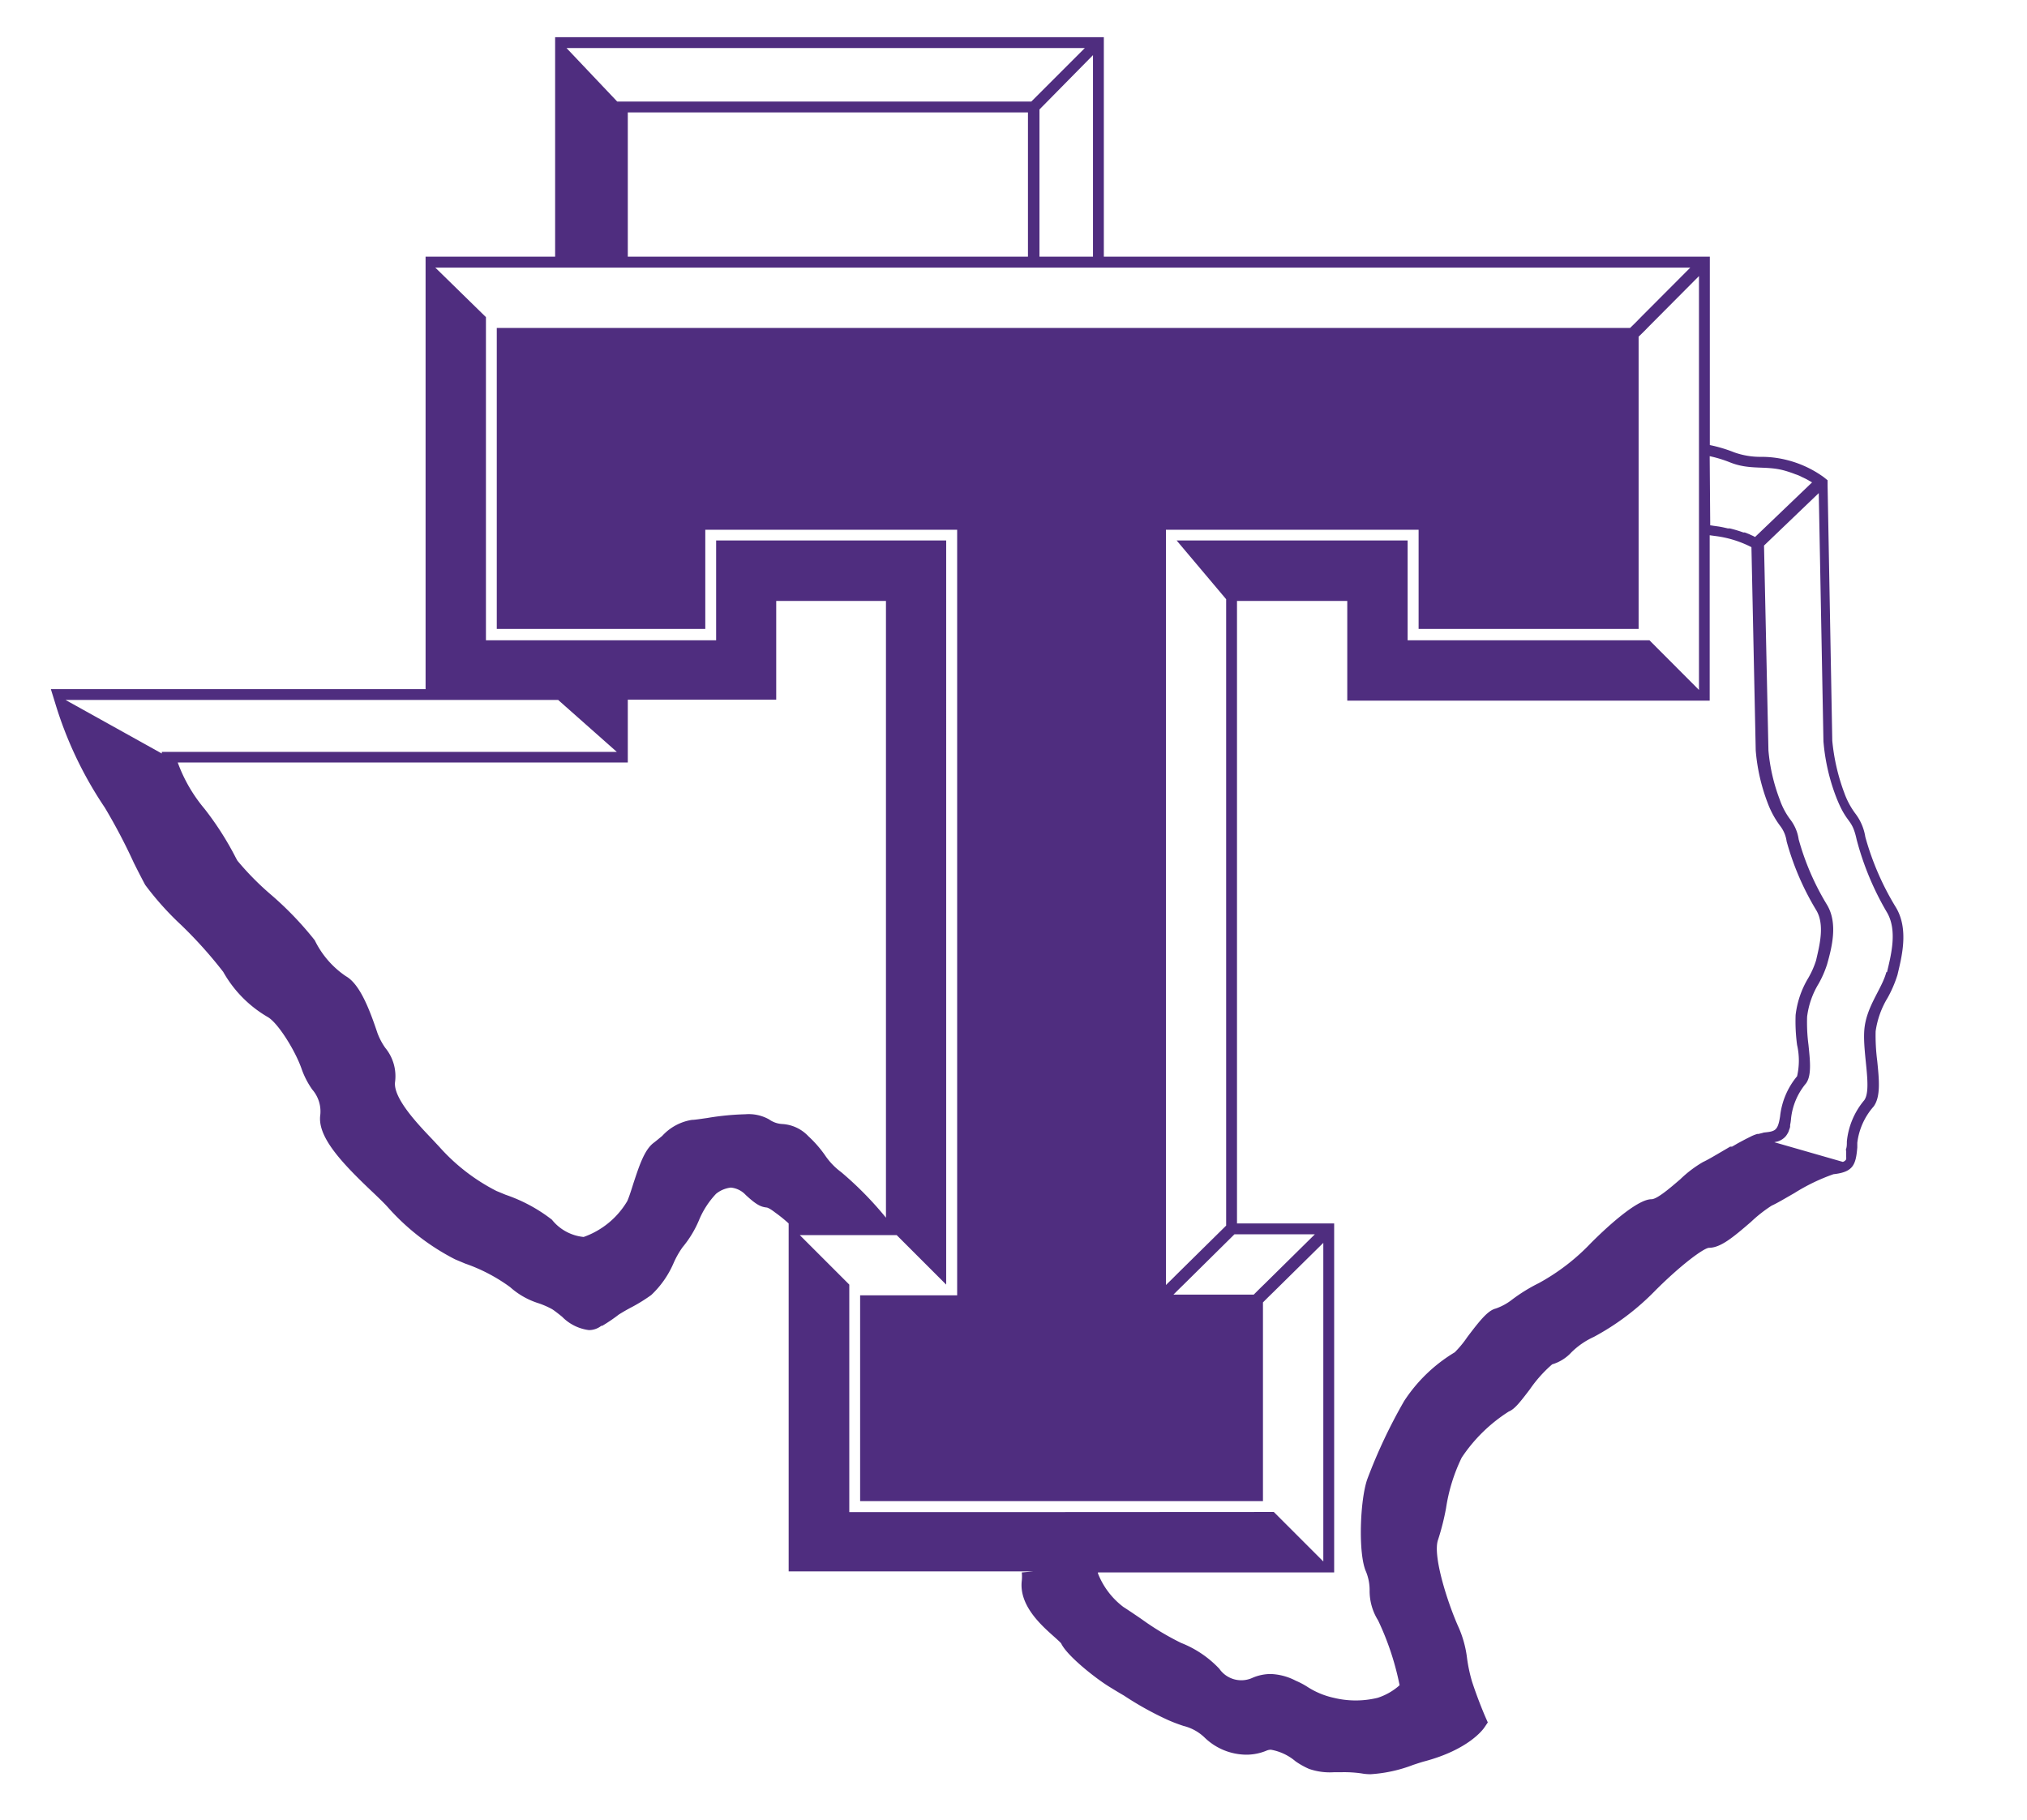 <?xml version="1.0" encoding="utf-8"?>
<svg xmlns="http://www.w3.org/2000/svg" id="Layer_1" data-name="Layer 1" viewBox="0 0 151.46 136">
  <defs>
    <style>.cls-1{fill:#4f2d7f;}</style>
  </defs>
  <path class="cls-1" d="M141.64,67.77a20.59,20.59,0,0,1-2.26-5.22,3.87,3.87,0,0,0-.76-1.77,5.91,5.91,0,0,1-.82-1.55,15.11,15.11,0,0,1-.89-3.88l-.35-19.08v-.38l-.3-.24a8,8,0,0,0-2.69-1.26,7.78,7.78,0,0,0-1.95-.25,5.76,5.76,0,0,1-2.05-.34,10.68,10.68,0,0,0-1.81-.54V19.18H82.48V2.78h-41v16.4H31.8V51.5h-28l.31,1a28.88,28.88,0,0,0,3.72,7.85A43,43,0,0,1,10,64.48c.35.7.66,1.3.85,1.65a22.14,22.14,0,0,0,2.69,3,32.55,32.55,0,0,1,3.14,3.5A9,9,0,0,0,20,76c.78.44,2.1,2.58,2.55,3.92a6.37,6.37,0,0,0,.78,1.5,2.49,2.49,0,0,1,.6,1.92c-.22,1.65,1.66,3.62,4,5.83.44.42.82.79,1.06,1.06A17.14,17.14,0,0,0,34,94.11l.76.32a12.72,12.72,0,0,1,3.36,1.76,5.77,5.77,0,0,0,2.14,1.21,6.27,6.27,0,0,1,1,.44c.23.15.49.36.74.56a3.4,3.4,0,0,0,2,1,1.5,1.5,0,0,0,.93-.32l.07,0a12.38,12.38,0,0,0,1.25-.85c.34-.21.67-.4,1-.57a12.43,12.43,0,0,0,1.41-.88,7.14,7.14,0,0,0,1.65-2.34A6.61,6.61,0,0,1,51,93.21a8,8,0,0,0,1.22-2,6.44,6.44,0,0,1,1.29-2,2.14,2.14,0,0,1,1.1-.46,1.73,1.73,0,0,1,1.11.55c.81.75,1.13.89,1.57.94,0,0,.15,0,.64.38a10.56,10.56,0,0,1,1,.81v26h18.3l-.88.08a3.1,3.1,0,0,1,0,.61c-.22,1.83,1.41,3.3,2.39,4.17.2.18.47.42.55.52.42.92,2.63,2.67,3.69,3.3.29.18.62.38,1,.6a23.92,23.92,0,0,0,3.32,1.84c.43.19.8.32,1.13.43a3.46,3.46,0,0,1,1.56.85,4.52,4.52,0,0,0,3.12,1.3,3.92,3.92,0,0,0,1.52-.3.8.8,0,0,1,.34-.07,3.88,3.88,0,0,1,1.84.87,5.83,5.83,0,0,0,1,.56,4.72,4.72,0,0,0,1.88.25h.57a9.12,9.12,0,0,1,1.48.09,3.63,3.63,0,0,0,.67.06,10.67,10.67,0,0,0,3.19-.7c.31-.1.6-.2.83-.26,3.28-.87,4.38-2.37,4.49-2.54l.25-.37-.18-.41s-.53-1.21-1-2.65a11.65,11.65,0,0,1-.37-1.74,8.14,8.14,0,0,0-.61-2.26c-.79-1.73-2-5.41-1.55-6.61a18.52,18.52,0,0,0,.59-2.34,13.09,13.09,0,0,1,1.17-3.78,11.87,11.87,0,0,1,3.51-3.44c.44-.18.82-.66,1.58-1.66a9.88,9.88,0,0,1,1.67-1.87,3.17,3.17,0,0,0,1.44-.9,5.81,5.81,0,0,1,1.67-1.15,18.78,18.78,0,0,0,4.6-3.47c1.92-1.92,3.59-3.15,4-3.19.86,0,1.76-.74,3.15-1.94a10.35,10.35,0,0,1,1.54-1.21c.42-.19,1-.54,1.7-.94A14.48,14.48,0,0,1,137,87.75c1.49-.16,1.67-.72,1.78-2l0-.35A5,5,0,0,1,140,82.69c.54-.74.41-2,.27-3.4a14.66,14.66,0,0,1-.12-2.22,6.58,6.58,0,0,1,.9-2.51,9.08,9.08,0,0,0,.73-1.7C142.08,71.58,142.67,69.43,141.64,67.77ZM127.75,34.09a9.47,9.47,0,0,1,1.51.46c1.51.61,2.68.22,4.09.62.22.06.42.13.62.2l.18.07a3,3,0,0,1,.36.14l.16.08.31.15.11.06.31.18h0l-4.26,4.08-.15-.08-.16-.07-.12-.06-.34-.13-.11,0a9.7,9.7,0,0,0-1-.3l-.15,0c-.21-.05-.43-.1-.67-.14l-.65-.09Zm-.48-14.43h0ZM87.92,40.39l3.7,4.39V91.59l-3.69,3.64-.4.4-.41.4V39.59H106V47h16.44V25.16l.41-.4.4-.41,3.7-3.72V51.56l-3.7-3.71H105.18V40.39Zm4.33,51.85h6l-3.75,3.7-.32.31-.09.09-.41.41h-6l.41-.41h0l.41-.4,3.74-3.7ZM81.06,3.59l-4,4H46.12l-3.79-4Zm.61.53V19.18h-4v-11ZM76.81,8.4V19.18H46.91V8.4ZM4.9,52.31H41.71l4.38,3.88h-34l0,.12ZM58.46,84a1.87,1.87,0,0,1-1-.35,3.12,3.12,0,0,0-1.77-.38,20.09,20.09,0,0,0-2.85.28c-.5.07-.94.14-1.14.14a3.81,3.81,0,0,0-2.22,1.2c-.21.17-.42.35-.63.51-.71.52-1.11,1.8-1.51,3-.16.5-.31,1-.47,1.36a6.17,6.17,0,0,1-3.26,2.68,3.46,3.46,0,0,1-2.37-1.29,11.83,11.83,0,0,0-3.45-1.86l-.7-.29a14.53,14.53,0,0,1-4.24-3.27l-.55-.59c-1.1-1.15-2.94-3.09-2.78-4.29a3.33,3.33,0,0,0-.73-2.54,4.78,4.78,0,0,1-.59-1.12c-.62-1.86-1.34-3.67-2.36-4.24a6.86,6.86,0,0,1-2.32-2.68,24.7,24.7,0,0,0-3.32-3.45,21,21,0,0,1-2.46-2.5l-.1-.18a22.91,22.91,0,0,0-2.36-3.7,11.43,11.43,0,0,1-2-3.46H46.91V52.29H58V44.91H66.2V91a25.76,25.76,0,0,0-3.34-3.4,5.14,5.14,0,0,1-1.23-1.29,8.73,8.73,0,0,0-1.23-1.4A2.9,2.9,0,0,0,58.46,84Zm19.75,29H63.46V96l-3.7-3.7H67l3.7,3.7V40.39H53.51v7.46H36.31V23.7l-3.7-3.62L32.52,20H126.3l-3.69,3.7-.4.41-.41.4H37.12V47H52.7V39.59H71.52V96.8H64.27v15.38h30.1V97.33l.4-.4.41-.4,3.7-3.65v23.81l-3.7-3.7Zm53.55-28.35-.36.09-.09,0a3.22,3.22,0,0,0-.42.16h0l-.46.23,0,0-.45.24-.13.07-.24.14-.19.11-.09,0-.05,0-.58.34c-.58.34-1.12.66-1.45.81a8.8,8.8,0,0,0-1.7,1.29c-.69.59-1.72,1.49-2.15,1.49-1.13,0-3.54,2.29-4.52,3.27a15.81,15.81,0,0,1-3.9,3A12.61,12.61,0,0,0,113,97.11a4.21,4.21,0,0,1-1.24.68c-.6.15-1.22.94-2.12,2.13a7.77,7.77,0,0,1-.94,1.14,11.7,11.7,0,0,0-3.78,3.64,39.63,39.63,0,0,0-2.75,5.83c-.55,1.54-.7,5.59-.1,6.92a3.65,3.65,0,0,1,.27,1.38,4.14,4.14,0,0,0,.63,2.26,20.69,20.69,0,0,1,1.61,4.85,4.56,4.56,0,0,1-1.64.94,6.9,6.9,0,0,1-3.28,0,6,6,0,0,1-2-.84,5.9,5.9,0,0,0-.82-.43l-.12-.06a4.39,4.39,0,0,0-1.77-.45,3.48,3.48,0,0,0-1.35.28,2,2,0,0,1-2.49-.67,7.87,7.87,0,0,0-2.85-1.93A20.11,20.11,0,0,1,85.3,121c-.51-.35-1-.68-1.36-.91a5.8,5.8,0,0,1-1.9-2.51l0-.07H99.69V91.43H92.43V44.91h8.24v7.45h27.08V40l.52.07a8.13,8.13,0,0,1,2.6.82l.32,15.19a14.14,14.14,0,0,0,.89,3.92A6.82,6.82,0,0,0,133,61.7a2.43,2.43,0,0,1,.5,1.18A20.33,20.33,0,0,0,135.7,68c.68,1.1.24,2.71,0,3.77a6.55,6.55,0,0,1-.59,1.33,6.89,6.89,0,0,0-.94,2.76,13.16,13.16,0,0,0,.11,2.23,5.23,5.23,0,0,1,0,2.34,5.62,5.62,0,0,0-1.27,3C132.84,84.53,132.63,84.55,131.76,84.64Zm9.19-12c-.35,1.3-1.53,2.6-1.65,4.37s.59,4.37,0,5.2A5.64,5.64,0,0,0,138,85.3c0,.21,0,.38-.05.54s0,.13,0,.18,0,.11,0,.15,0,.13,0,.18l0,.11a.56.56,0,0,1,0,.12.21.21,0,0,1,0,.06s0,0-.06.07a.12.12,0,0,1-.05.05.61.61,0,0,1-.14.07l-5.12-1.47h0l.26-.06,0,0a1.37,1.37,0,0,0,.53-.32l.09-.1.08-.12.09-.16a.88.88,0,0,0,.05-.15,1.35,1.35,0,0,0,.08-.24l0-.14a3.4,3.4,0,0,0,.07-.49,4.89,4.89,0,0,1,1.12-2.62c.42-.58.31-1.65.18-2.89a12.78,12.78,0,0,1-.1-2.09,6.17,6.17,0,0,1,.85-2.45,7.66,7.66,0,0,0,.65-1.49c.33-1.19.82-3,0-4.4a19.24,19.24,0,0,1-2.13-4.91,3.18,3.18,0,0,0-.63-1.49,5.41,5.41,0,0,1-.79-1.5,13.51,13.51,0,0,1-.84-3.66l-.33-15.31h0l4.09-3.92h0l.35,18.55a15,15,0,0,0,.94,4.14c.83,2.13,1.18,1.54,1.54,3.2A21.44,21.44,0,0,0,141,68.19C141.78,69.53,141.31,71.34,141,72.65Z"/>
</svg>
